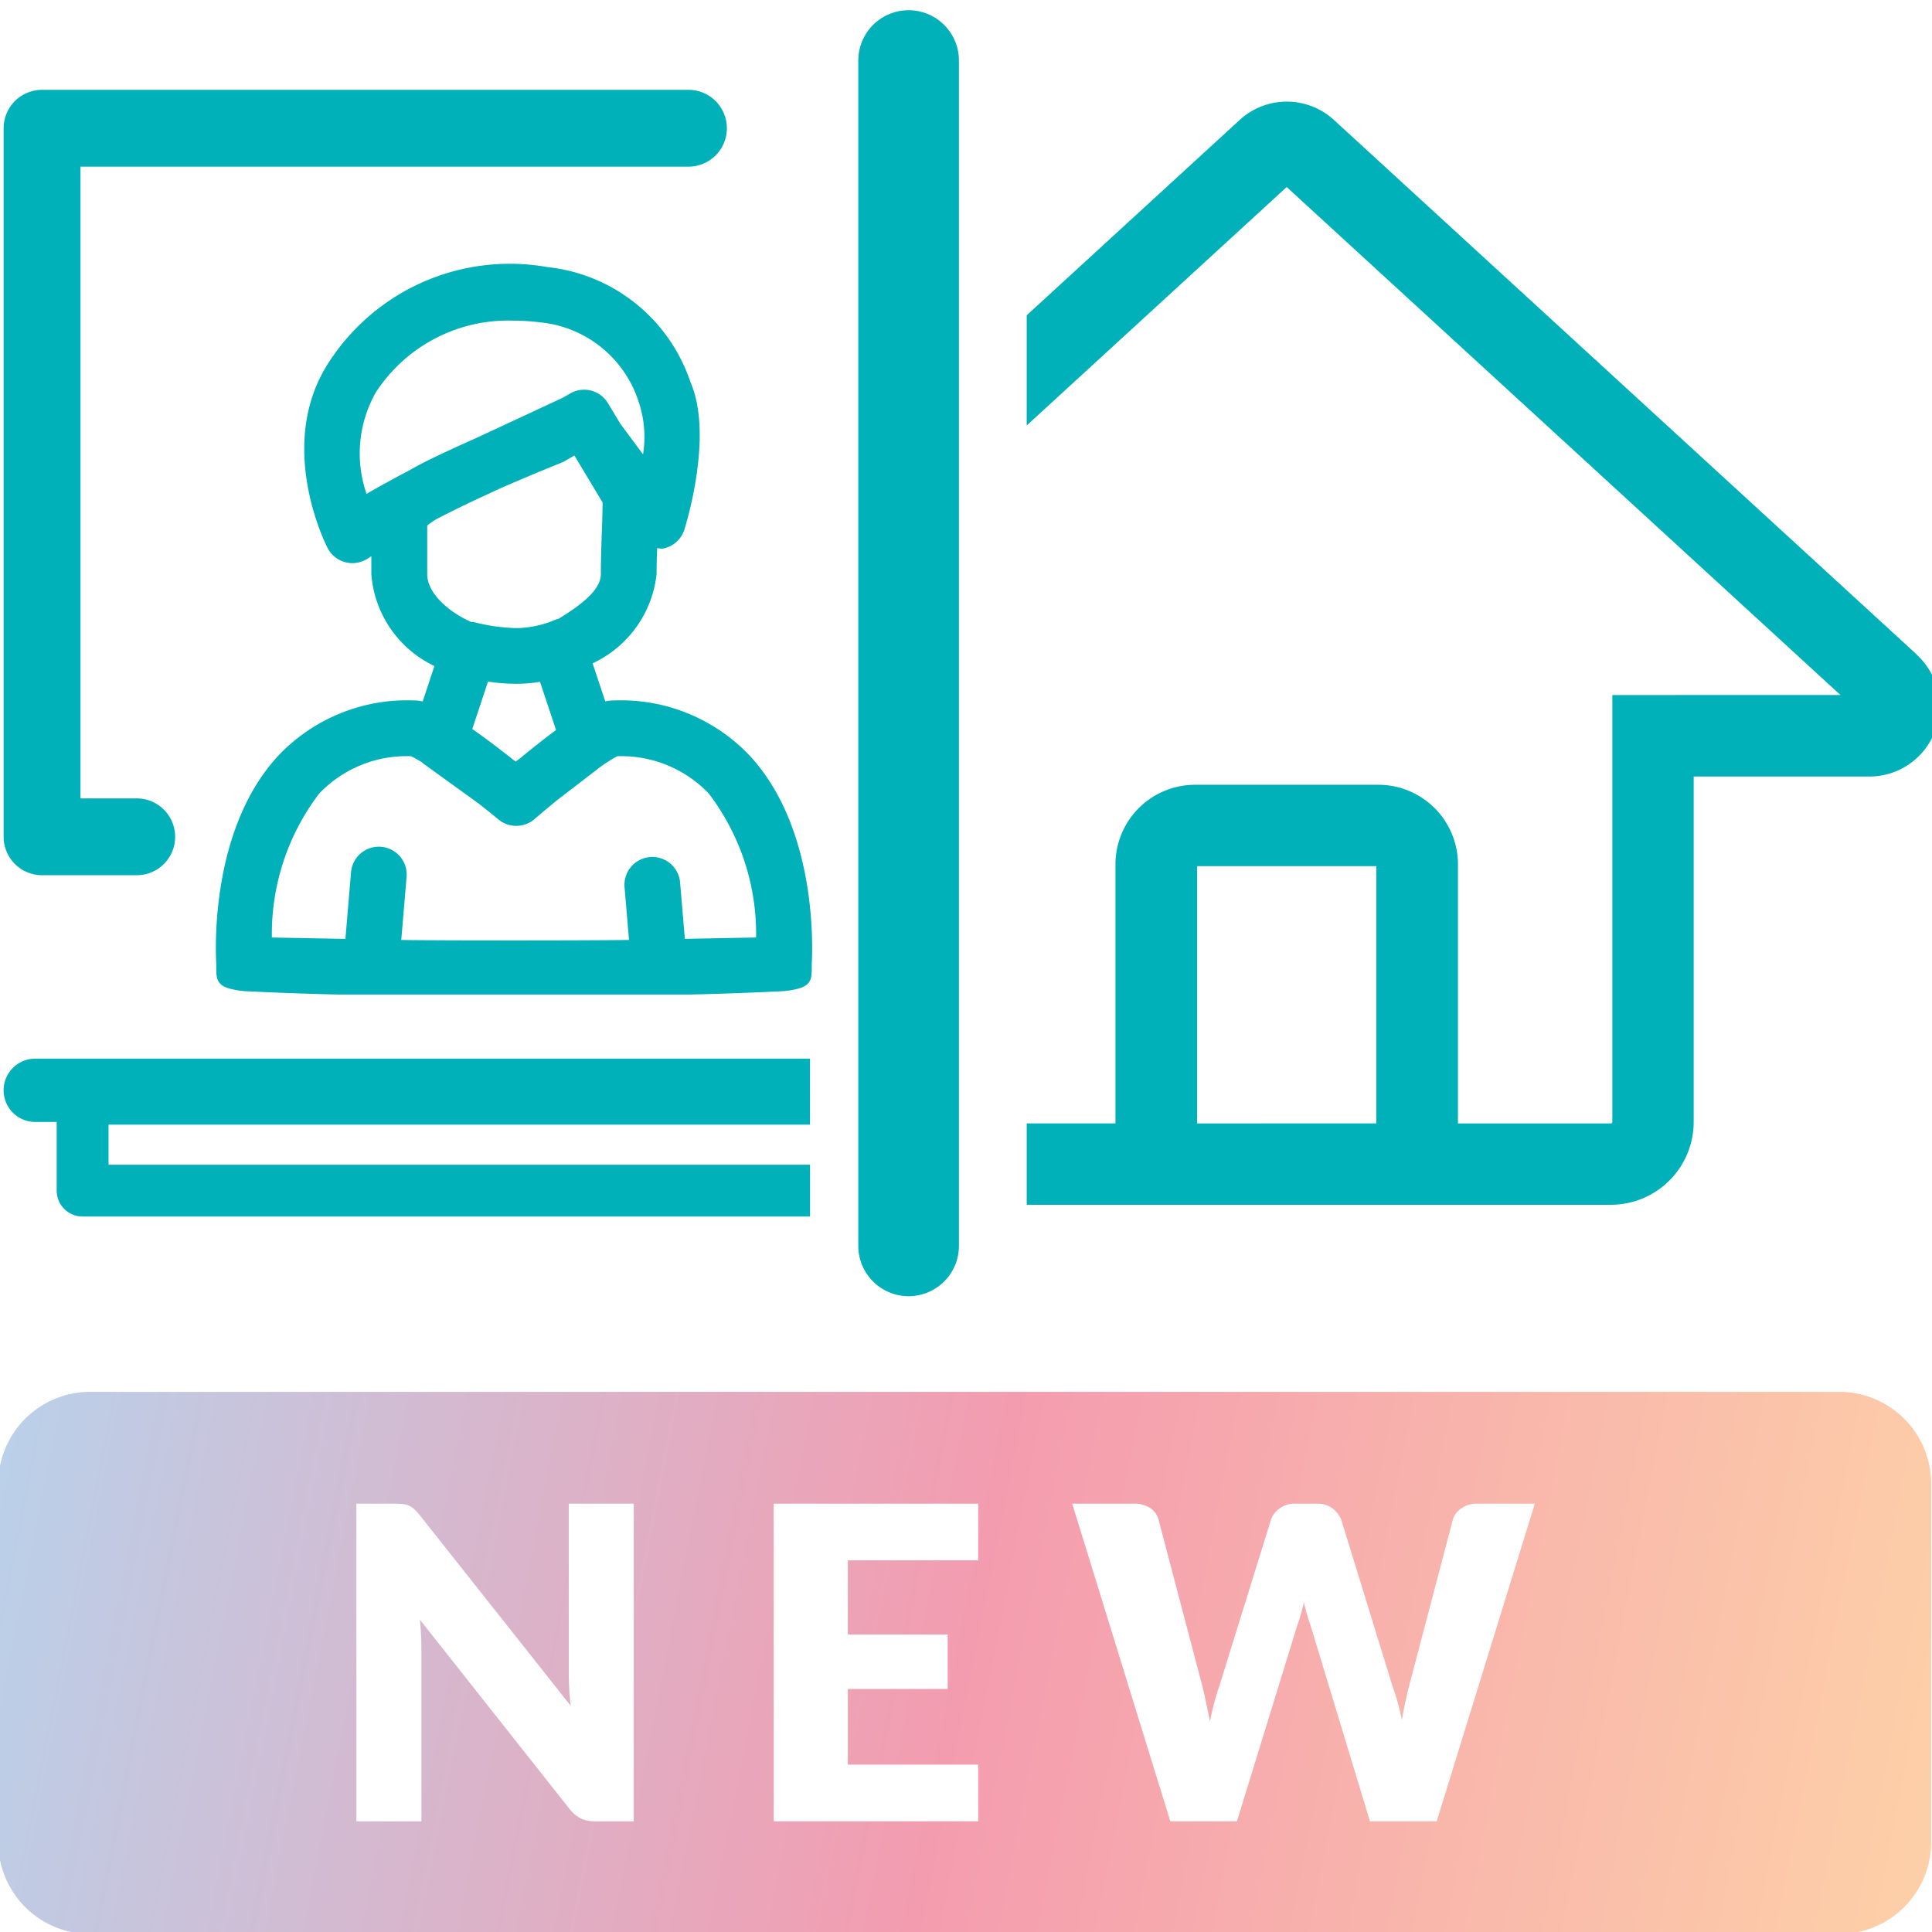 <svg xmlns="http://www.w3.org/2000/svg" xmlns:xlink="http://www.w3.org/1999/xlink" viewBox="0 0 57.6 57.6"><defs><style>.cls-1{fill:#00b1b9;}.cls-2{fill:url(#linear-gradient);}</style><linearGradient id="linear-gradient" x1="-3.375" y1="43.253" x2="85.801" y2="60.804" gradientUnits="userSpaceOnUse"><stop offset="0" stop-color="#b4d6f0"/><stop offset="0.36" stop-color="#f49caf"/><stop offset="0.754" stop-color="#ffdba6"/><stop offset="1" stop-color="#9dd5c4"/></linearGradient></defs><g id="Icons"><path class="cls-1" d="M57.148,19.52v-.004L39.778,3.584a2.079,2.079,0,0,0-2.827,0L30.61,9.4v3.285L38.361,5.576,54.87,20.72l-6.8.002V33.45a.044.044,0,0,1-.042.044H43.467v-7.725a2.374,2.374,0,0,0-2.375-2.372H35.626a2.374,2.374,0,0,0-2.37,2.37v7.725H30.61v2.427H48.026a2.471,2.471,0,0,0,2.469-2.469V23.151h5.239a2.09,2.09,0,0,0,1.413-3.63Zm-16.115,13.972-5.344.002V25.823h5.344Z"/><path class="cls-1" d="M27.089,38.644a1.5,1.5,0,0,1-1.5-1.5V1.805a1.5,1.5,0,1,1,3,0V37.144A1.5,1.5,0,0,1,27.089,38.644Z"/><path class="cls-1" d="M20.525,2.678H1.254A1.147,1.147,0,0,0,.108,3.824V24.949a1.147,1.147,0,0,0,1.146,1.145H4.076a1.145,1.145,0,1,0,0-2.291H2.399V4.969H20.525a1.145,1.145,0,1,0,0-2.291Z"/><path class="cls-1" d="M16.315,7.962a6.422,6.422,0,0,0-6.504,2.829c-1.606,2.447-.109,5.421-.044,5.547a.832.832,0,0,0,1.2.312c.002-.001.044-.029.104-.067v.536a3.308,3.308,0,0,0,1.881,2.738L12.602,20.914a.942.942,0,0,0-.254-.031,5.283,5.283,0,0,0-4.053,1.649C6.314,24.671,6.415,28.157,6.448,28.748v.009c-.005.505-.007.701.834.793,0,0,1.576.078,2.827.101h10.431c1.251-.023,2.827-.101,2.827-.101.841-.092.839-.288.834-.793v-.009c.033-.591.134-4.077-1.847-6.216a5.283,5.283,0,0,0-4.053-1.649.937.937,0,0,0-.255.03l-.378-1.137a3.331,3.331,0,0,0,1.907-2.658c0-.275.009-.524.017-.777a.795.795,0,0,0,.158.017.833.833,0,0,0,.655-.572c.089-.288.858-2.854.176-4.403v-.001A5.06,5.06,0,0,0,16.315,7.962Zm1.58,14.906a4.169,4.169,0,0,1,.508-.322,3.604,3.604,0,0,1,2.727,1.111,6.904,6.904,0,0,1,1.412,4.293c-.536.01-1.298.025-2.124.041l-.141-1.672a.831.831,0,1,0-1.656.14l.132,1.564c-1.022.019-5.793.02-6.79.001l.158-1.871a.831.831,0,1,0-1.656-.14l-.167,1.979c-.853-.016-1.642-.031-2.192-.042A6.904,6.904,0,0,1,9.518,23.657a3.606,3.606,0,0,1,2.738-1.111,2.917,2.917,0,0,1,.329.187c.007.006.011.014.019.019l1.669,1.207c.202.159.402.318.591.474a.832.832,0,0,0,1.071-.012c.215-.186.445-.378.676-.566Zm-3.815-1.134.469-1.412a6.065,6.065,0,0,0,.845.065,4.368,4.368,0,0,0,.706-.059l.478,1.437c-.294.216-.639.486-1.048.823l-.154.118-.055-.04C14.827,22.275,14.422,21.973,14.081,21.735ZM17.94,15.935c-.013.384-.026.764-.026,1.183,0,.483-.625.939-1.259,1.33a.776.776,0,0,0-.082.021,3.036,3.036,0,0,1-1.176.257,5.547,5.547,0,0,1-1.253-.175.775.775,0,0,0-.092-.006c-.67-.296-1.315-.855-1.315-1.427V15.668a2.276,2.276,0,0,1,.265-.185c.361-.188.756-.385,1.191-.588l.671-.312c.961-.424,1.853-.779,1.864-.784a.823.823,0,0,0,.111-.053l.286-.166.841,1.401C17.962,15.318,17.951,15.628,17.94,15.935Zm1.231-2.389L18.492,12.63l-.365-.607a.83.83,0,0,0-1.129-.292l-.217.126-2.624,1.221c-.244.108-.494.221-.744.337-.461.215-.857.402-1.203.606-.505.263-.943.506-1.282.703a3.694,3.694,0,0,1,.274-3.021,4.703,4.703,0,0,1,4.107-2.143,6.438,6.438,0,0,1,.8.051,3.436,3.436,0,0,1,2.955,2.441A3.26,3.26,0,0,1,19.171,13.546Z"/><path class="cls-1" d="M24.15,34.724H3.236V33.529h20.913V31.562H1.052a.944.944,0,0,0,0,1.888h.638v2.047a.774.774,0,0,0,.773.773H24.15Z"/><path class="cls-2" d="M54.834,41.496H2.69A2.741,2.741,0,0,0-.052,44.238V54.918a2.741,2.741,0,0,0,2.741,2.741H54.834a2.741,2.741,0,0,0,2.741-2.741V44.238A2.741,2.741,0,0,0,54.834,41.496ZM18.894,54.3h-1.144a1.002,1.002,0,0,1-.426-.081,1.047,1.047,0,0,1-.341-.283l-4.465-5.648c.017.169.029.333.036.491s.01.307.01.445v5.076H10.626v-9.471h1.157a1.825,1.825,0,0,1,.24.014.596.596,0,0,1,.175.048.59.59,0,0,1,.15.102,1.722,1.722,0,0,1,.162.175l4.505,5.688c-.022-.182-.037-.358-.045-.529-.009-.171-.013-.333-.013-.484V44.829h1.937Zm10.27-7.78H25.277v2.21h2.977v1.625h-2.977v2.255h3.887v1.69H23.067v-9.471h6.097Zm13.669,7.78H40.844l-1.781-5.869c-.035-.092-.067-.192-.098-.303s-.061-.227-.091-.348c-.03.121-.061.237-.091.348-.031.11-.063.211-.098.303l-1.807,5.869H34.891l-2.925-9.471h1.846a.838.838,0,0,1,.478.13.598.598,0,0,1,.25.345l1.3,4.94c.039.155.078.326.117.51q.059.277.117.575a7.394,7.394,0,0,1,.286-1.085l1.534-4.94a.681.681,0,0,1,.25-.328.743.743,0,0,1,.465-.146h.65a.742.742,0,0,1,.461.134.843.843,0,0,1,.267.341l1.521,4.94a6.888,6.888,0,0,1,.286,1.033q.052-.293.107-.549.055-.258.114-.484l1.3-4.94a.615.615,0,0,1,.247-.331.767.767,0,0,1,.468-.144h1.729Z"/></g></svg>
